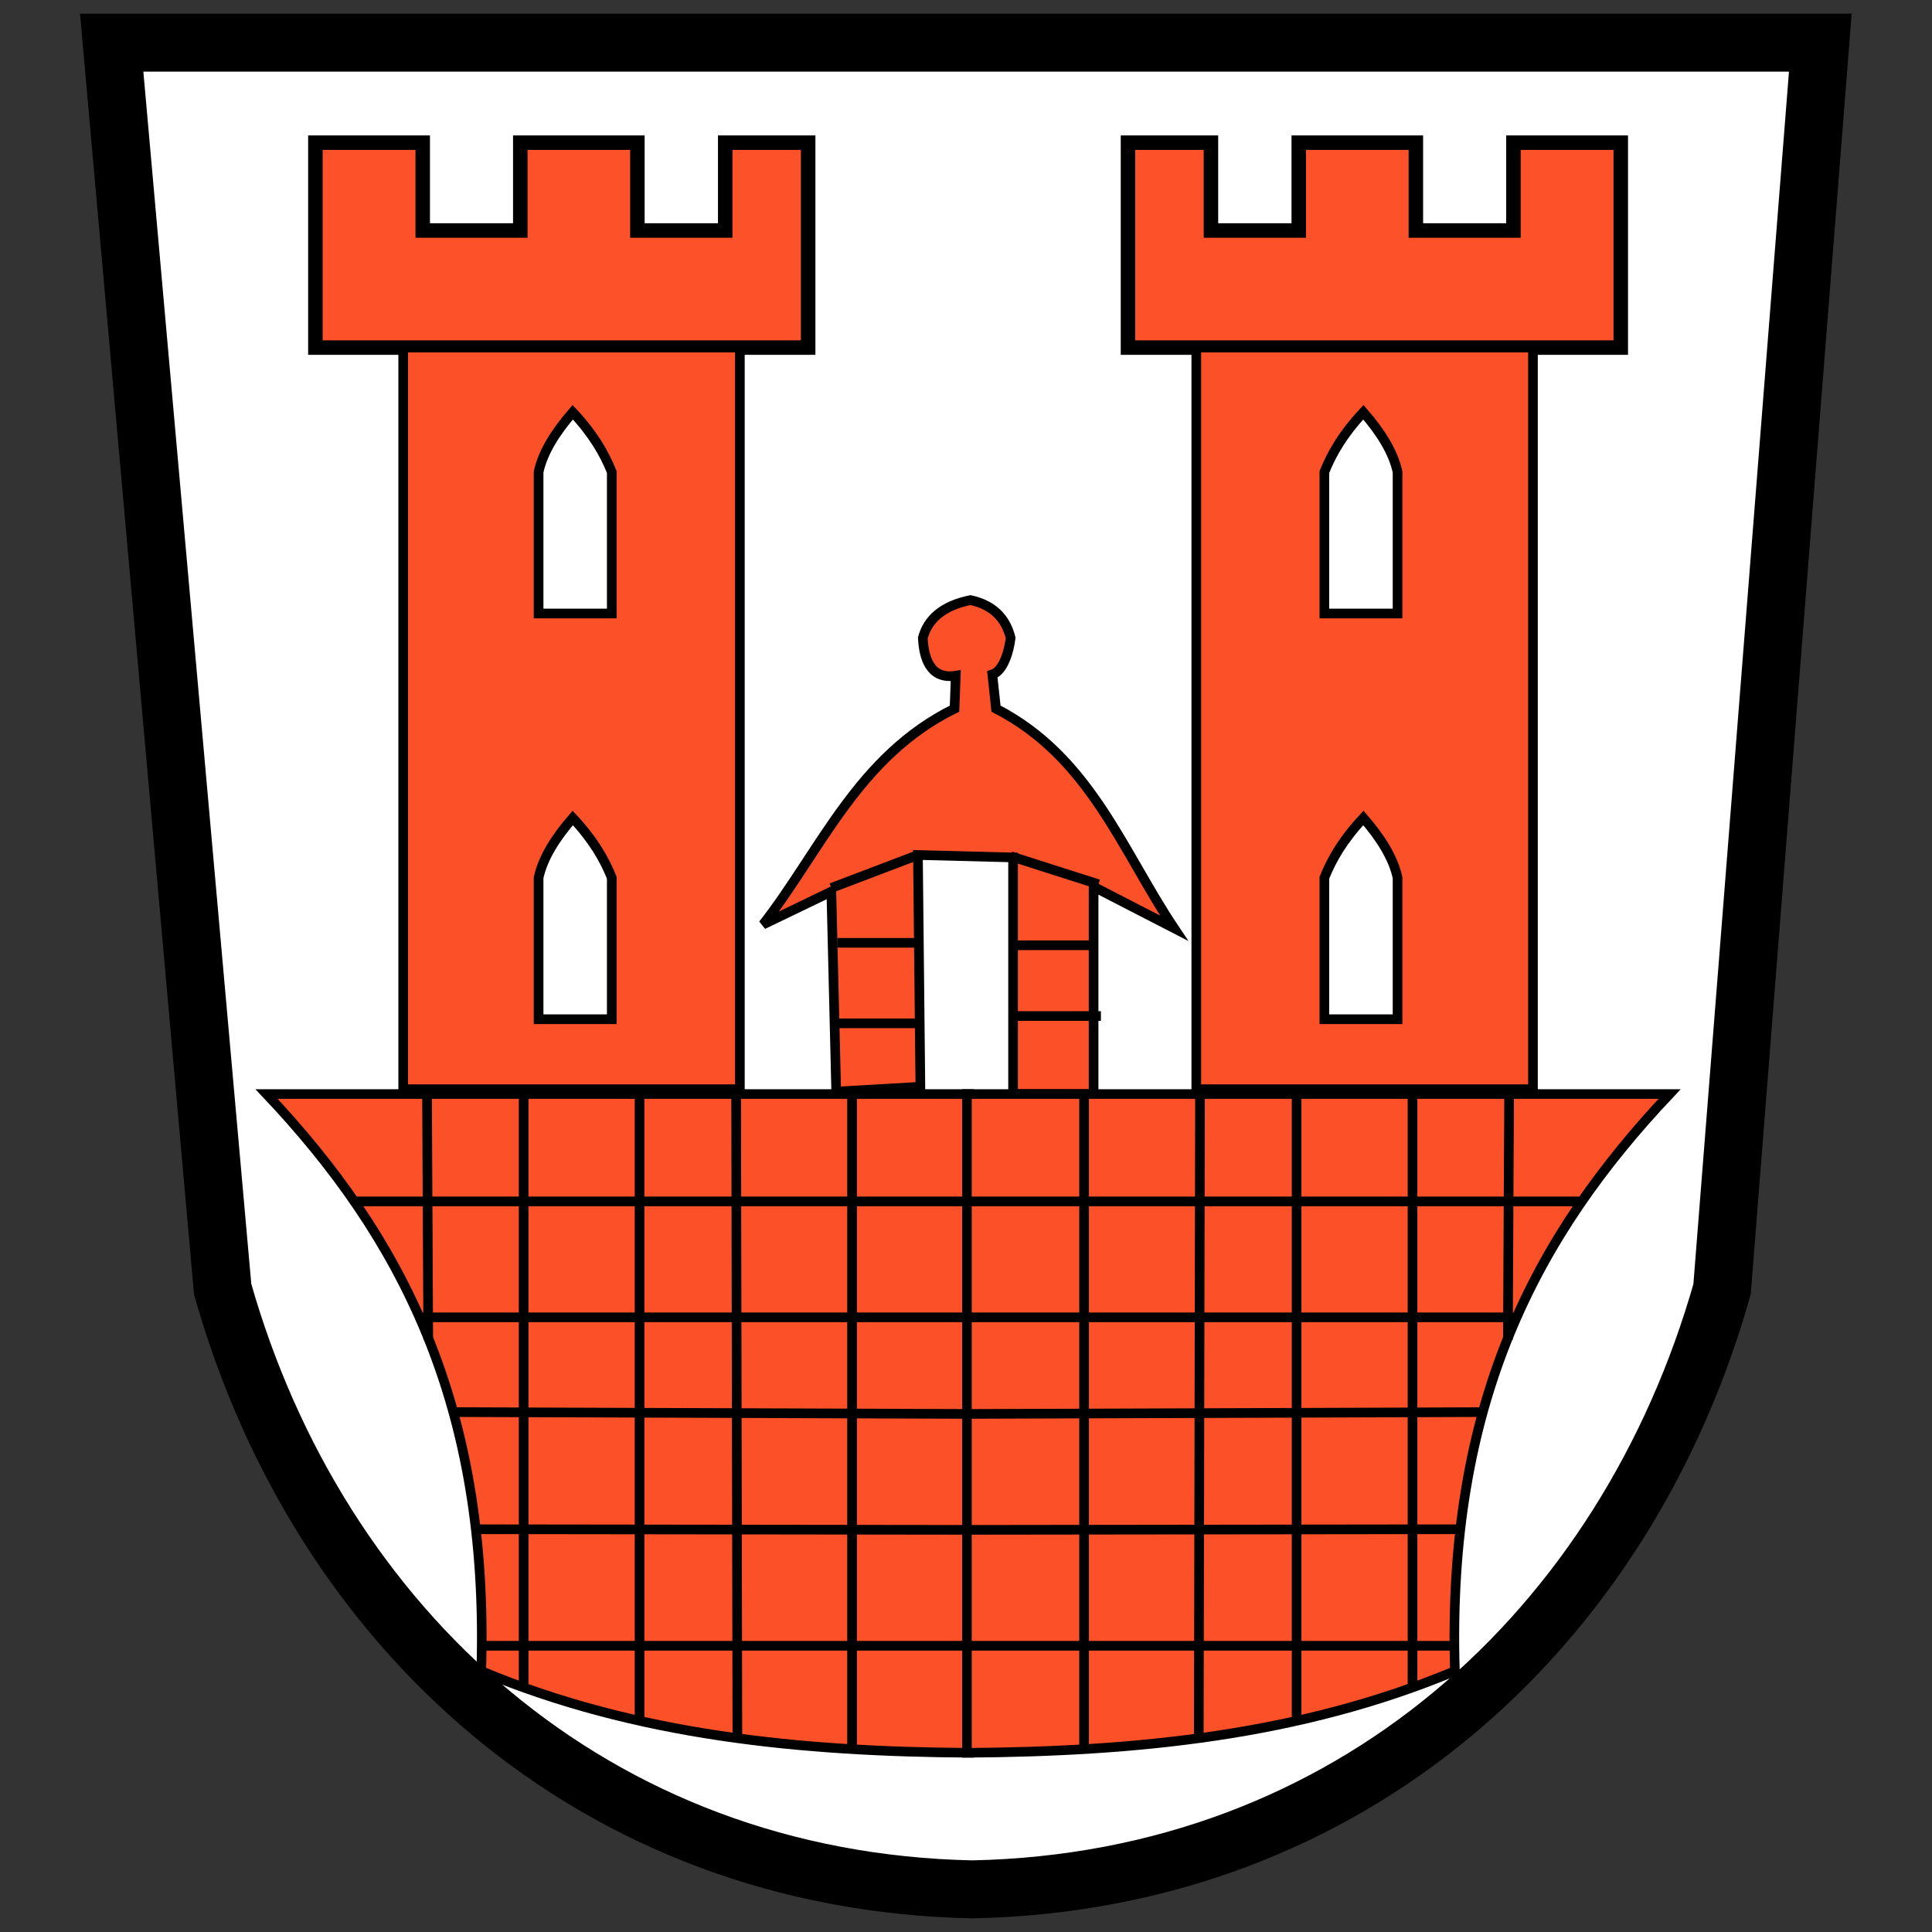 <?xml version="1.0" encoding="UTF-8" standalone="no"?>
<!-- Created with Inkscape (http://www.inkscape.org/) -->
<svg
   xmlns:dc="http://purl.org/dc/elements/1.1/"
   xmlns:cc="http://creativecommons.org/ns#"
   xmlns:rdf="http://www.w3.org/1999/02/22-rdf-syntax-ns#"
   xmlns:svg="http://www.w3.org/2000/svg"
   xmlns="http://www.w3.org/2000/svg"
   xmlns:xlink="http://www.w3.org/1999/xlink"
   xmlns:sodipodi="http://sodipodi.sourceforge.net/DTD/sodipodi-0.dtd"
   xmlns:inkscape="http://www.inkscape.org/namespaces/inkscape"
   version="1.0"
   width="200"
   height="200"
   id="svg2"
   sodipodi:version="0.32"
   inkscape:version="0.46"
   sodipodi:docname="Wappen_Rothenburg_odT.svg"
   inkscape:output_extension="org.inkscape.output.svg.inkscape">
  <rect width="100%" height="100%" fill="#333333" stroke="none"/>
  <sodipodi:namedview
     inkscape:window-height="998"
     inkscape:window-width="1280"
     inkscape:pageshadow="2"
     inkscape:pageopacity="0.0"
     guidetolerance="10.0"
     gridtolerance="10.0"
     objecttolerance="10.0"
     borderopacity="1.0"
     bordercolor="#666666"
     pagecolor="#ffffff"
     id="base"
     showgrid="false"
     inkscape:zoom="0.43901235"
     inkscape:cx="99.845335"
     inkscape:cy="518.84645"
     inkscape:window-x="1276"
     inkscape:window-y="-4"
     inkscape:current-layer="svg2" />
  <defs
     id="defs4">
    <inkscape:perspective
       sodipodi:type="inkscape:persp3d"
       inkscape:vp_x="0 : 526.18109 : 1"
       inkscape:vp_y="0 : 1000 : 0"
       inkscape:vp_z="744.09448 : 526.18109 : 1"
       inkscape:persp3d-origin="372.04724 : 350.78739 : 1"
       id="perspective2437" />
  </defs>
  <g
     id="layer2"
     style="opacity:1"
     transform="translate(-251.71,-433.017)">
    <path
       d="M 440.149,437.432 L 429.977,566.479 C 420.017,601.579 391.569,627.797 352.369,628.603 C 313.169,627.797 284.722,601.579 274.761,566.479 L 263.271,437.432 L 440.149,437.432 z"
       id="path2454"
       style="fill:#ffffff;fill-rule:evenodd;stroke:#000000;stroke-width:6;stroke-linecap:butt;stroke-linejoin:miter;stroke-miterlimit:4;stroke-dasharray:none;stroke-opacity:1" />
    <g
       id="g3338">
      <g
         id="g3265">
        <path
           d="M 335.371,447.786 L 326.784,447.786 L 326.784,456.877 L 317.693,456.877 L 317.693,447.786 L 305.571,447.786 L 305.571,456.877 L 295.47,456.877 L 295.47,447.786 L 284.358,447.786 L 284.358,468.999 L 335.371,468.999 L 335.371,447.786 z"
           id="path3252"
           style="fill:#fc5129;fill-opacity:1;fill-rule:evenodd;stroke:#000000;stroke-width:1.5;stroke-linecap:butt;stroke-linejoin:miter;stroke-miterlimit:4;stroke-dasharray:none;stroke-opacity:1" />
        <g
           id="g3260">
          <path
             d="M 293.449,468.999 L 293.449,545.771 L 328.3,545.771 L 328.3,468.999 L 293.449,468.999 z"
             id="path3254"
             style="opacity:1;fill:#fc5029;fill-opacity:1;fill-rule:evenodd;stroke:#000000;stroke-width:1px;stroke-linecap:butt;stroke-linejoin:miter;stroke-opacity:1" />
          <path
             d="M 307.465,496.526 L 315.041,496.526 L 315.041,481.879 C 314.272,479.96 313.112,477.945 311.001,475.691 C 309.214,477.754 307.908,479.816 307.465,481.879 L 307.465,496.526 z"
             id="path3256"
             style="fill:#ffffff;fill-rule:evenodd;stroke:#000000;stroke-width:1px;stroke-linecap:butt;stroke-linejoin:miter;stroke-opacity:1" />
          <use
             transform="translate(0,42)"
             id="use3258"
             x="0"
             y="0"
             width="744.094"
             height="1052.362"
             xlink:href="#path3256" />
        </g>
      </g>
      <g
         id="g3325">
        <path
           d="M 279.304,546.272 L 352.042,546.272 L 352.042,614.465 C 334.656,614.348 317.578,612.711 301.529,606.003 C 302.39,578.247 293.106,560.892 279.304,546.272 z"
           id="path3272"
           style="opacity:1;fill:#fc5029;fill-opacity:1;fill-rule:evenodd;stroke:#000000;stroke-width:0.993px;stroke-linecap:butt;stroke-linejoin:miter;stroke-opacity:1" />
        <path
           d="M 339.916,546.276 L 339.916,613.956"
           id="path3274"
           style="fill:none;fill-rule:evenodd;stroke:#000000;stroke-width:1px;stroke-linecap:butt;stroke-linejoin:miter;stroke-opacity:1" />
        <path
           d="M 327.916,546.276 L 328.043,613.135"
           id="path3280"
           style="fill:none;fill-rule:evenodd;stroke:#000000;stroke-width:1px;stroke-linecap:butt;stroke-linejoin:miter;stroke-opacity:1" />
        <path
           d="M 317.916,546.276 L 317.916,610.989"
           id="path3282"
           style="fill:none;fill-rule:evenodd;stroke:#000000;stroke-width:1px;stroke-linecap:butt;stroke-linejoin:miter;stroke-opacity:1" />
        <path
           d="M 305.916,546.276 L 305.916,607.39"
           id="path3284"
           style="fill:none;fill-rule:evenodd;stroke:#000000;stroke-width:1px;stroke-linecap:butt;stroke-linejoin:miter;stroke-opacity:1" />
        <path
           d="M 295.916,546.276 L 296.043,571.719"
           id="path3286"
           style="fill:none;fill-rule:evenodd;stroke:#000000;stroke-width:1px;stroke-linecap:butt;stroke-linejoin:miter;stroke-opacity:1" />
        <path
           d="M 288.399,557.387 L 352.543,557.387"
           id="path3290"
           style="fill:none;fill-rule:evenodd;stroke:#000000;stroke-width:1px;stroke-linecap:butt;stroke-linejoin:miter;stroke-opacity:1" />
        <path
           d="M 295.47,569.387 L 352.543,569.387"
           id="path3292"
           style="fill:none;fill-rule:evenodd;stroke:#000000;stroke-width:1px;stroke-linecap:butt;stroke-linejoin:miter;stroke-opacity:1" />
        <path
           d="M 298.5,579.198 L 352.543,579.387"
           id="path3294"
           style="fill:none;fill-rule:evenodd;stroke:#000000;stroke-width:1px;stroke-linecap:butt;stroke-linejoin:miter;stroke-opacity:1" />
        <path
           d="M 300.962,591.324 L 352.543,591.387"
           id="path3296"
           style="fill:none;fill-rule:evenodd;stroke:#000000;stroke-width:1px;stroke-linecap:butt;stroke-linejoin:miter;stroke-opacity:1" />
        <path
           d="M 301.72,603.387 L 352.543,603.387"
           id="path3300"
           style="fill:none;fill-rule:evenodd;stroke:#000000;stroke-width:1px;stroke-linecap:butt;stroke-linejoin:miter;stroke-opacity:1" />
      </g>
    </g>
    <path
       d="M 338.275,546.023 L 337.77,525.315 L 330.699,528.724 C 336.695,521.032 340.53,511.3 350.523,506.375 L 350.649,502.965 C 347.9,503.403 347.33,500.94 347.24,499.051 C 347.765,497.108 349.284,495.733 352.164,495.137 C 354.387,495.608 355.793,496.896 356.331,499.051 C 356.174,500.409 355.585,502.472 354.437,502.839 L 354.816,506.375 C 364.545,511.391 367.836,521.005 373.251,529.103 L 364.918,524.81 L 364.918,546.276 L 356.584,546.276 L 356.584,521.78 L 346.735,521.527 L 346.987,545.518 L 338.275,546.023 z"
       id="path3311"
       style="fill:#fc5029;fill-opacity:1;fill-rule:evenodd;stroke:#000000;stroke-width:1px;stroke-linecap:butt;stroke-linejoin:miter;stroke-opacity:1" />
    <path
       d="M 337.77,524.936 L 346.735,521.527"
       id="path3313"
       style="fill:none;fill-rule:evenodd;stroke:#000000;stroke-width:1px;stroke-linecap:butt;stroke-linejoin:miter;stroke-opacity:1" />
    <path
       d="M 356.331,521.653 L 365.423,524.557"
       id="path3315"
       style="fill:none;fill-rule:evenodd;stroke:#000000;stroke-width:1px;stroke-linecap:butt;stroke-linejoin:miter;stroke-opacity:1" />
    <path
       d="M 364.918,530.871 L 356.836,530.871"
       id="path3317"
       style="fill:none;fill-rule:evenodd;stroke:#000000;stroke-width:1px;stroke-linecap:butt;stroke-linejoin:miter;stroke-opacity:1" />
    <path
       d="M 365.675,538.195 L 356.836,538.195"
       id="path3319"
       style="fill:none;fill-rule:evenodd;stroke:#000000;stroke-width:1px;stroke-linecap:butt;stroke-linejoin:miter;stroke-opacity:1" />
    <path
       d="M 346.735,538.952 L 338.149,538.952"
       id="path3321"
       style="fill:none;fill-rule:evenodd;stroke:#000000;stroke-width:1px;stroke-linecap:butt;stroke-linejoin:miter;stroke-opacity:1" />
    <path
       d="M 338.401,530.618 L 346.735,530.618"
       id="path3323"
       style="fill:none;fill-rule:evenodd;stroke:#000000;stroke-width:1px;stroke-linecap:butt;stroke-linejoin:miter;stroke-opacity:1" />
    <use
       transform="matrix(-1,0,0,1,703.85,0)"
       id="use3358"
       x="0"
       y="0"
       width="744.094"
       height="1052.362"
       xlink:href="#g3338" />
  </g>
</svg>
